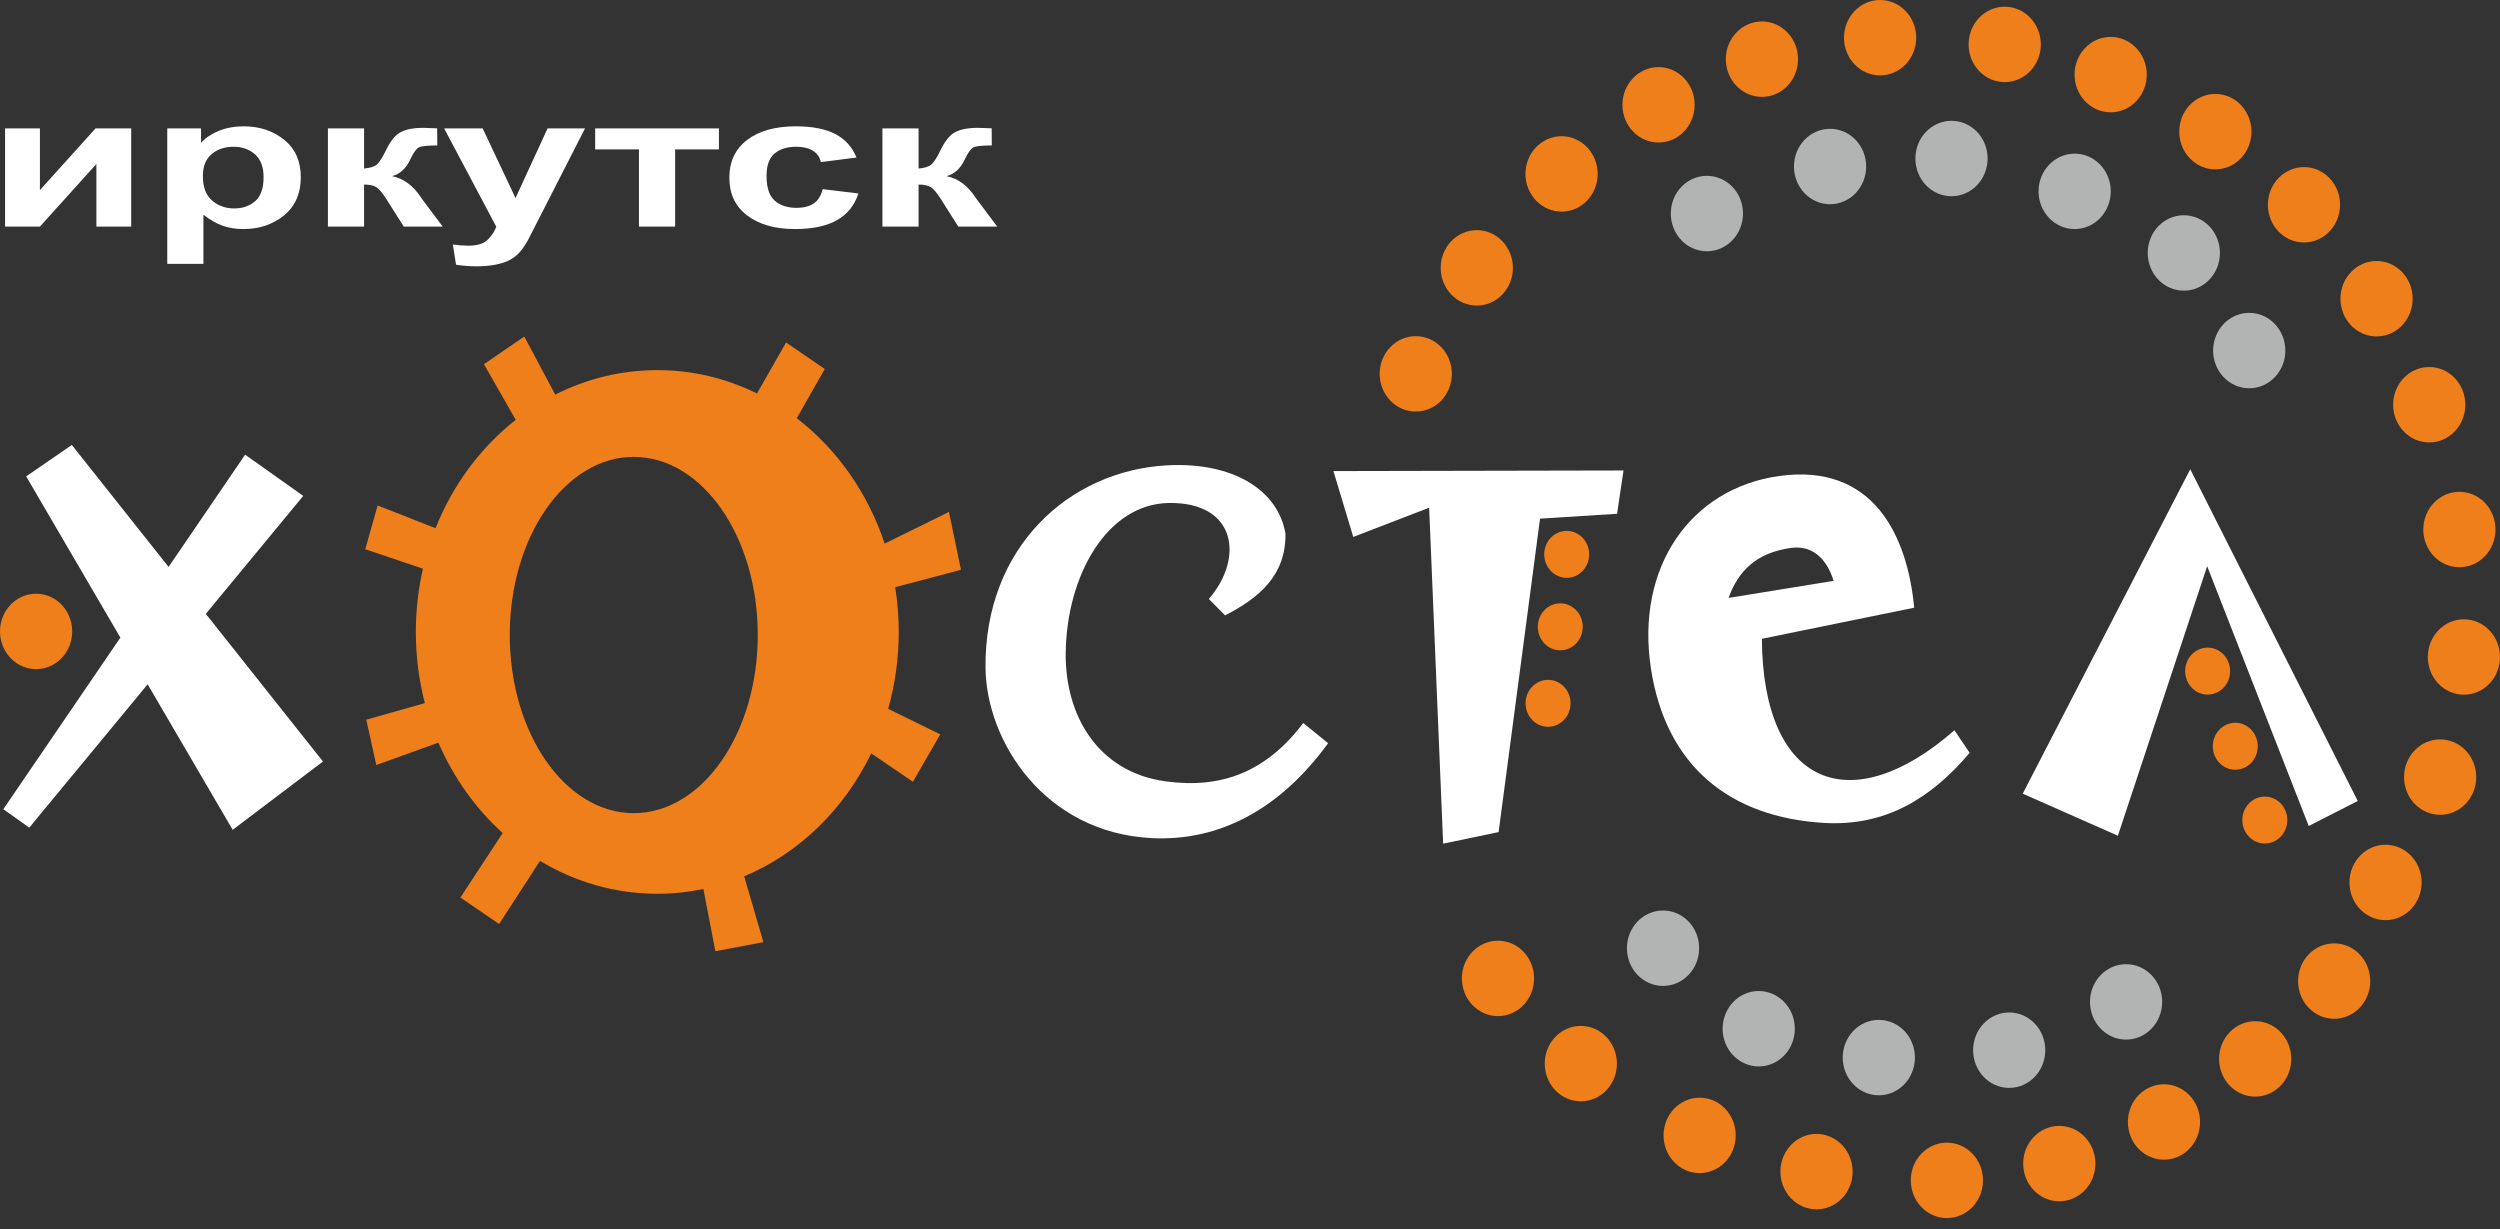 <?xml version="1.0" encoding="UTF-8"?> <svg xmlns="http://www.w3.org/2000/svg" width="120" height="59" viewBox="0 0 120 59" fill="none"><rect x="0" y="0" width="120" height="59" fill="#333333" stroke="none"/><path fill-rule="evenodd" clip-rule="evenodd" d="M1.256 22.866L5.778 30.605L0.16 38.842L1.405 39.727L7.087 32.846L11.168 39.831L15.502 36.553L9.879 29.465L14.555 23.803L11.766 21.825L8.092 27.212L3.447 21.357L1.256 22.866Z" fill="white"></path><path fill-rule="evenodd" clip-rule="evenodd" d="M30.42 21.93C33.708 21.93 36.373 25.758 36.373 30.48C36.373 35.203 33.708 39.031 30.42 39.031C27.133 39.031 24.468 35.203 24.468 30.48C24.468 25.758 27.133 21.93 30.42 21.93ZM37.732 16.439L36.337 18.885V18.886C34.877 18.167 33.257 17.766 31.55 17.766C29.799 17.766 28.14 18.188 26.652 18.941L25.165 16.153L23.229 17.481L24.755 20.152C23.077 21.471 21.738 23.266 20.906 25.355L18.127 24.262L17.533 26.362L20.301 27.298C20.078 28.27 19.96 29.287 19.96 30.334C19.96 31.518 20.111 32.663 20.393 33.749L20.393 33.749L17.581 34.546L18.062 36.721L21.043 35.646L21.043 35.645C21.769 37.329 22.828 38.81 24.129 39.987L24.128 39.987L22.099 43.081L23.957 44.352L25.921 41.322L25.921 41.321C27.587 42.327 29.507 42.901 31.55 42.901C32.307 42.901 33.047 42.822 33.763 42.672L33.763 42.673L34.336 45.658L36.643 45.222L35.721 42.063L35.721 42.063C38.353 40.961 40.522 38.847 41.82 36.161L41.821 36.163L43.819 37.525L45.133 35.249L42.632 34.024L42.632 34.024C42.962 32.857 43.14 31.618 43.14 30.334C43.14 29.601 43.081 28.882 42.97 28.184L42.971 28.184L46.126 27.35L45.549 24.572L42.463 26.092L42.463 26.093C41.654 23.647 40.166 21.552 38.245 20.075L38.245 20.074L39.59 17.711L37.732 16.439Z" fill="#EF7F1A"></path><path fill-rule="evenodd" clip-rule="evenodd" d="M58.024 28.75L58.803 29.539C60.429 28.702 61.724 27.63 61.703 25.62C61.357 23.547 59.217 22.166 56.026 22.336C51.3 22.589 47.247 26.291 47.305 32.059C47.34 35.564 50.119 39.962 55.271 40.229C58.579 40.4 61.486 38.787 63.749 35.673L62.555 34.706C60.771 37.064 58.62 37.87 55.953 37.505C52.665 37.056 51.12 34.307 51.154 31.346C51.197 27.607 53.145 24.192 56.099 24.143C59.354 24.09 59.72 26.8 58.024 28.75Z" fill="white"></path><path fill-rule="evenodd" clip-rule="evenodd" d="M64.004 22.612L64.957 25.773L68.599 24.369L69.271 40.496L71.933 39.94L73.922 24.895L77.62 24.661L77.928 22.583L64.004 22.612Z" fill="white"></path><path fill-rule="evenodd" clip-rule="evenodd" d="M105.944 27.178L101.658 40.115L97.091 38.096L105.132 22.525L113.172 38.447L110.819 39.647L105.944 27.178Z" fill="white"></path><path fill-rule="evenodd" clip-rule="evenodd" d="M84.569 30.662L91.881 29.169C91.553 25.68 89.899 22.225 85.409 22.847C81.145 23.437 78.496 27.226 79.246 32.096C79.965 36.768 83.025 39.236 87.566 39.501C90.473 39.67 92.685 38.339 94.542 36.135L93.814 35.052C88.889 39.366 84.623 37.801 84.569 30.662ZM82.972 28.7L88.014 27.881C87.655 26.73 86.93 26.169 85.969 26.3C84.318 26.526 83.43 27.406 82.972 28.7Z" fill="white"></path><path fill-rule="evenodd" clip-rule="evenodd" d="M1.733 28.498C2.69 28.498 3.466 29.309 3.466 30.308C3.466 31.308 2.69 32.118 1.733 32.118C0.776 32.118 0 31.308 0 30.308C0 29.309 0.776 28.498 1.733 28.498Z" fill="#EF7F1A"></path><path fill-rule="evenodd" clip-rule="evenodd" d="M67.957 16.135C68.914 16.135 69.69 16.946 69.69 17.945C69.69 18.945 68.914 19.755 67.957 19.755C67 19.755 66.224 18.945 66.224 17.945C66.224 16.946 67 16.135 67.957 16.135Z" fill="#EF7F1A"></path><path fill-rule="evenodd" clip-rule="evenodd" d="M70.886 11.047C71.843 11.047 72.619 11.857 72.619 12.857C72.619 13.856 71.843 14.667 70.886 14.667C69.929 14.667 69.153 13.856 69.153 12.857C69.153 11.857 69.929 11.047 70.886 11.047Z" fill="#EF7F1A"></path><path fill-rule="evenodd" clip-rule="evenodd" d="M74.955 6.538C75.912 6.538 76.688 7.348 76.688 8.348C76.688 9.348 75.912 10.158 74.955 10.158C73.998 10.158 73.222 9.348 73.222 8.348C73.222 7.348 73.998 6.538 74.955 6.538Z" fill="#EF7F1A"></path><path fill-rule="evenodd" clip-rule="evenodd" d="M79.61 3.221C80.567 3.221 81.343 4.031 81.343 5.031C81.343 6.03 80.567 6.841 79.61 6.841C78.653 6.841 77.877 6.03 77.877 5.031C77.877 4.031 78.653 3.221 79.61 3.221Z" fill="#EF7F1A"></path><path fill-rule="evenodd" clip-rule="evenodd" d="M84.573 1.03C85.53 1.03 86.306 1.841 86.306 2.84C86.306 3.84 85.53 4.65 84.573 4.65C83.616 4.65 82.84 3.84 82.84 2.84C82.84 1.841 83.616 1.03 84.573 1.03Z" fill="#EF7F1A"></path><path fill-rule="evenodd" clip-rule="evenodd" d="M90.245 0C91.202 0 91.978 0.81 91.978 1.81C91.978 2.81 91.202 3.62 90.245 3.62C89.288 3.62 88.512 2.81 88.512 1.81C88.512 0.81 89.288 0 90.245 0Z" fill="#EF7F1A"></path><path fill-rule="evenodd" clip-rule="evenodd" d="M96.226 0.322C97.183 0.322 97.959 1.132 97.959 2.132C97.959 3.132 97.183 3.942 96.226 3.942C95.269 3.942 94.493 3.132 94.493 2.132C94.493 1.132 95.269 0.322 96.226 0.322Z" fill="#EF7F1A"></path><path fill-rule="evenodd" clip-rule="evenodd" d="M101.312 1.771C102.269 1.771 103.045 2.582 103.045 3.581C103.045 4.581 102.269 5.391 101.312 5.391C100.355 5.391 99.579 4.581 99.579 3.581C99.579 2.582 100.355 1.771 101.312 1.771Z" fill="#EF7F1A"></path><path fill-rule="evenodd" clip-rule="evenodd" d="M106.337 4.509C107.294 4.509 108.07 5.319 108.07 6.319C108.07 7.319 107.294 8.129 106.337 8.129C105.38 8.129 104.604 7.319 104.604 6.319C104.604 5.319 105.38 4.509 106.337 4.509Z" fill="#EF7F1A"></path><path fill-rule="evenodd" clip-rule="evenodd" d="M110.591 8.019C111.548 8.019 112.324 8.83 112.324 9.829C112.324 10.829 111.548 11.639 110.591 11.639C109.634 11.639 108.858 10.829 108.858 9.829C108.858 8.83 109.634 8.019 110.591 8.019Z" fill="#EF7F1A"></path><path fill-rule="evenodd" clip-rule="evenodd" d="M114.075 12.528C115.032 12.528 115.808 13.338 115.808 14.338C115.808 15.338 115.032 16.148 114.075 16.148C113.118 16.148 112.342 15.338 112.342 14.338C112.342 13.338 113.118 12.528 114.075 12.528Z" fill="#EF7F1A"></path><path fill-rule="evenodd" clip-rule="evenodd" d="M116.603 17.617C117.56 17.617 118.335 18.427 118.335 19.427C118.335 20.426 117.56 21.237 116.603 21.237C115.645 21.237 114.87 20.426 114.87 19.427C114.87 18.427 115.645 17.617 116.603 17.617Z" fill="#EF7F1A"></path><path fill-rule="evenodd" clip-rule="evenodd" d="M118.051 23.607C119.008 23.607 119.784 24.417 119.784 25.417C119.784 26.417 119.008 27.227 118.051 27.227C117.094 27.227 116.318 26.417 116.318 25.417C116.318 24.417 117.094 23.607 118.051 23.607Z" fill="#EF7F1A"></path><path fill-rule="evenodd" clip-rule="evenodd" d="M118.267 29.726C119.224 29.726 120 30.537 120 31.536C120 32.536 119.224 33.346 118.267 33.346C117.31 33.346 116.534 32.536 116.534 31.536C116.534 30.537 117.31 29.726 118.267 29.726Z" fill="#EF7F1A"></path><path fill-rule="evenodd" clip-rule="evenodd" d="M117.126 35.491C118.084 35.491 118.859 36.301 118.859 37.301C118.859 38.301 118.084 39.111 117.126 39.111C116.169 39.111 115.394 38.301 115.394 37.301C115.394 36.301 116.169 35.491 117.126 35.491Z" fill="#EF7F1A"></path><path fill-rule="evenodd" clip-rule="evenodd" d="M114.506 40.547C115.463 40.547 116.239 41.358 116.239 42.358C116.239 43.357 115.463 44.167 114.506 44.167C113.549 44.167 112.773 43.357 112.773 42.358C112.773 41.358 113.549 40.547 114.506 40.547Z" fill="#EF7F1A"></path><path fill-rule="evenodd" clip-rule="evenodd" d="M105.967 31.086C106.563 31.086 107.046 31.59 107.046 32.213C107.046 32.835 106.563 33.34 105.967 33.34C105.371 33.34 104.888 32.835 104.888 32.213C104.888 31.59 105.371 31.086 105.967 31.086Z" fill="#EF7F1A"></path><path fill-rule="evenodd" clip-rule="evenodd" d="M107.293 34.693C107.889 34.693 108.372 35.197 108.372 35.82C108.372 36.442 107.889 36.947 107.293 36.947C106.697 36.947 106.214 36.442 106.214 35.82C106.214 35.197 106.697 34.693 107.293 34.693Z" fill="#EF7F1A"></path><path fill-rule="evenodd" clip-rule="evenodd" d="M108.711 38.236C109.307 38.236 109.79 38.74 109.79 39.362C109.79 39.985 109.307 40.489 108.711 40.489C108.115 40.489 107.632 39.985 107.632 39.362C107.632 38.74 108.115 38.236 108.711 38.236Z" fill="#EF7F1A"></path><path fill-rule="evenodd" clip-rule="evenodd" d="M75.201 25.482C75.797 25.482 76.28 25.986 76.28 26.609C76.28 27.231 75.797 27.736 75.201 27.736C74.606 27.736 74.123 27.231 74.123 26.609C74.123 25.986 74.606 25.482 75.201 25.482Z" fill="#EF7F1A"></path><path fill-rule="evenodd" clip-rule="evenodd" d="M74.893 28.96C75.489 28.96 75.972 29.465 75.972 30.087C75.972 30.71 75.489 31.214 74.893 31.214C74.297 31.214 73.814 30.71 73.814 30.087C73.814 29.465 74.297 28.96 74.893 28.96Z" fill="#EF7F1A"></path><path fill-rule="evenodd" clip-rule="evenodd" d="M74.307 32.632C74.903 32.632 75.386 33.136 75.386 33.759C75.386 34.381 74.903 34.886 74.307 34.886C73.712 34.886 73.228 34.381 73.228 33.759C73.228 33.136 73.712 32.632 74.307 32.632Z" fill="#EF7F1A"></path><path fill-rule="evenodd" clip-rule="evenodd" d="M112.04 45.282C112.997 45.282 113.772 46.092 113.772 47.092C113.772 48.092 112.997 48.902 112.04 48.902C111.082 48.902 110.307 48.092 110.307 47.092C110.307 46.092 111.082 45.282 112.04 45.282Z" fill="#EF7F1A"></path><path fill-rule="evenodd" clip-rule="evenodd" d="M108.249 49.018C109.206 49.018 109.981 49.828 109.981 50.828C109.981 51.827 109.206 52.638 108.249 52.638C107.291 52.638 106.516 51.827 106.516 50.828C106.516 49.828 107.291 49.018 108.249 49.018Z" fill="#EF7F1A"></path><path fill-rule="evenodd" clip-rule="evenodd" d="M103.871 52.045C104.828 52.045 105.603 52.855 105.603 53.855C105.603 54.855 104.828 55.665 103.871 55.665C102.913 55.665 102.138 54.855 102.138 53.855C102.138 52.855 102.913 52.045 103.871 52.045Z" fill="#EF7F1A"></path><path fill-rule="evenodd" clip-rule="evenodd" d="M98.846 54.042C99.803 54.042 100.579 54.852 100.579 55.852C100.579 56.852 99.803 57.662 98.846 57.662C97.889 57.662 97.113 56.852 97.113 55.852C97.113 54.852 97.889 54.042 98.846 54.042Z" fill="#EF7F1A"></path><path fill-rule="evenodd" clip-rule="evenodd" d="M93.451 54.847C94.408 54.847 95.184 55.657 95.184 56.657C95.184 57.657 94.408 58.467 93.451 58.467C92.494 58.467 91.718 57.657 91.718 56.657C91.718 55.657 92.494 54.847 93.451 54.847Z" fill="#EF7F1A"></path><path fill-rule="evenodd" clip-rule="evenodd" d="M87.193 54.428C88.15 54.428 88.926 55.239 88.926 56.239C88.926 57.238 88.15 58.048 87.193 58.048C86.236 58.048 85.46 57.238 85.46 56.239C85.46 55.239 86.236 54.428 87.193 54.428Z" fill="#EF7F1A"></path><path fill-rule="evenodd" clip-rule="evenodd" d="M81.582 52.689C82.54 52.689 83.315 53.5 83.315 54.499C83.315 55.499 82.54 56.309 81.582 56.309C80.625 56.309 79.85 55.499 79.85 54.499C79.85 53.5 80.625 52.689 81.582 52.689Z" fill="#EF7F1A"></path><path fill-rule="evenodd" clip-rule="evenodd" d="M75.879 49.243C76.837 49.243 77.612 50.054 77.612 51.053C77.612 52.053 76.837 52.863 75.879 52.863C74.922 52.863 74.147 52.053 74.147 51.053C74.147 50.054 74.922 49.243 75.879 49.243Z" fill="#EF7F1A"></path><path fill-rule="evenodd" clip-rule="evenodd" d="M71.903 45.153C72.86 45.153 73.636 45.964 73.636 46.963C73.636 47.963 72.86 48.773 71.903 48.773C70.946 48.773 70.17 47.963 70.17 46.963C70.17 45.964 70.946 45.153 71.903 45.153Z" fill="#EF7F1A"></path><path fill-rule="evenodd" clip-rule="evenodd" d="M79.826 43.704C80.783 43.704 81.559 44.514 81.559 45.514C81.559 46.514 80.783 47.324 79.826 47.324C78.869 47.324 78.093 46.514 78.093 45.514C78.093 44.514 78.869 43.704 79.826 43.704Z" fill="#B2B3B3"></path><path fill-rule="evenodd" clip-rule="evenodd" d="M84.419 47.569C85.376 47.569 86.152 48.379 86.152 49.379C86.152 50.378 85.376 51.189 84.419 51.189C83.462 51.189 82.686 50.378 82.686 49.379C82.686 48.379 83.462 47.569 84.419 47.569Z" fill="#B2B3B3"></path><path fill-rule="evenodd" clip-rule="evenodd" d="M90.184 48.954C91.141 48.954 91.916 49.764 91.916 50.764C91.916 51.763 91.141 52.574 90.184 52.574C89.227 52.574 88.451 51.763 88.451 50.764C88.451 49.764 89.227 48.954 90.184 48.954Z" fill="#B2B3B3"></path><path fill-rule="evenodd" clip-rule="evenodd" d="M96.441 48.599C97.398 48.599 98.174 49.41 98.174 50.409C98.174 51.409 97.398 52.219 96.441 52.219C95.484 52.219 94.709 51.409 94.709 50.409C94.709 49.41 95.484 48.599 96.441 48.599Z" fill="#B2B3B3"></path><path fill-rule="evenodd" clip-rule="evenodd" d="M102.052 46.281C103.009 46.281 103.785 47.091 103.785 48.09C103.785 49.09 103.009 49.901 102.052 49.901C101.095 49.901 100.319 49.09 100.319 48.09C100.319 47.091 101.095 46.281 102.052 46.281Z" fill="#B2B3B3"></path><path fill-rule="evenodd" clip-rule="evenodd" d="M107.963 15.017C108.92 15.017 109.696 15.828 109.696 16.827C109.696 17.827 108.92 18.637 107.963 18.637C107.006 18.637 106.23 17.827 106.23 16.827C106.23 15.828 107.006 15.017 107.963 15.017Z" fill="#B2B3B3"></path><path fill-rule="evenodd" clip-rule="evenodd" d="M104.824 10.332C105.781 10.332 106.557 11.142 106.557 12.142C106.557 13.142 105.781 13.952 104.824 13.952C103.867 13.952 103.091 13.142 103.091 12.142C103.091 11.142 103.867 10.332 104.824 10.332Z" fill="#B2B3B3"></path><path fill-rule="evenodd" clip-rule="evenodd" d="M99.584 7.375C100.541 7.375 101.317 8.186 101.317 9.185C101.317 10.185 100.541 10.995 99.584 10.995C98.627 10.995 97.851 10.185 97.851 9.185C97.851 8.186 98.627 7.375 99.584 7.375Z" fill="#B2B3B3"></path><path fill-rule="evenodd" clip-rule="evenodd" d="M93.672 5.799C94.629 5.799 95.405 6.61 95.405 7.609C95.405 8.609 94.629 9.419 93.672 9.419C92.715 9.419 91.939 8.609 91.939 7.609C91.939 6.61 92.715 5.799 93.672 5.799Z" fill="#B2B3B3"></path><path fill-rule="evenodd" clip-rule="evenodd" d="M87.843 6.183C88.8 6.183 89.576 6.993 89.576 7.993C89.576 8.992 88.8 9.803 87.843 9.803C86.886 9.803 86.11 8.992 86.11 7.993C86.11 6.993 86.886 6.183 87.843 6.183Z" fill="#B2B3B3"></path><path fill-rule="evenodd" clip-rule="evenodd" d="M81.931 8.44C82.888 8.44 83.664 9.25 83.664 10.25C83.664 11.25 82.888 12.06 81.931 12.06C80.974 12.06 80.198 11.25 80.198 10.25C80.198 9.25 80.974 8.44 81.931 8.44Z" fill="#B2B3B3"></path><path d="M0.244 6.163H1.916V9.125L4.588 6.163H6.298V10.876H4.626V7.872L1.916 10.876H0.244V6.163ZM8.029 6.163H9.65V6.855C9.861 6.619 10.144 6.428 10.503 6.282C10.861 6.136 11.261 6.064 11.697 6.064C12.46 6.064 13.107 6.279 13.639 6.708C14.171 7.137 14.438 7.736 14.438 8.502C14.438 9.29 14.169 9.902 13.633 10.339C13.097 10.776 12.447 10.994 11.683 10.994C11.32 10.994 10.99 10.943 10.695 10.838C10.401 10.736 10.089 10.558 9.764 10.307V12.665H8.029V6.163ZM9.738 8.447C9.738 8.978 9.884 9.37 10.178 9.625C10.469 9.877 10.826 10.005 11.244 10.005C11.647 10.005 11.982 9.888 12.251 9.655C12.519 9.422 12.652 9.04 12.652 8.509C12.652 8.013 12.514 7.645 12.238 7.404C11.963 7.164 11.621 7.044 11.214 7.044C10.79 7.044 10.437 7.162 10.159 7.398C9.878 7.635 9.738 7.984 9.738 8.447ZM15.74 6.163H17.475V8.089C17.764 8.064 17.969 8.001 18.089 7.898C18.207 7.795 18.353 7.569 18.522 7.221C18.746 6.757 18.988 6.462 19.254 6.332C19.518 6.201 19.865 6.136 20.295 6.136C20.428 6.136 20.656 6.144 20.983 6.159L20.99 6.981C20.529 6.981 20.236 7.011 20.109 7.073C19.981 7.138 19.841 7.332 19.694 7.654C19.491 8.087 19.198 8.355 18.817 8.455C19.366 8.564 19.831 8.907 20.211 9.484C20.23 9.514 20.253 9.544 20.278 9.578L21.249 10.876H19.381L18.516 9.51C18.338 9.234 18.184 9.057 18.053 8.978C17.925 8.9 17.73 8.86 17.475 8.86V10.876H15.74V6.163ZM21.319 6.163H23.168L24.745 9.507L26.284 6.163H28.082L25.765 10.699L25.347 11.518C25.192 11.792 25.047 12.001 24.907 12.146C24.77 12.29 24.61 12.408 24.43 12.497C24.251 12.588 24.029 12.658 23.765 12.707C23.504 12.757 23.206 12.783 22.875 12.783C22.541 12.783 22.212 12.757 21.889 12.707L21.737 11.736C22.009 11.774 22.256 11.793 22.476 11.793C22.881 11.793 23.181 11.709 23.375 11.538C23.569 11.367 23.719 11.149 23.823 10.885L21.319 6.163ZM28.568 6.163H34.508V7.171H32.406V10.876H30.67V7.171H28.568V6.163ZM41.113 7.562L39.403 7.78C39.346 7.536 39.215 7.353 39.011 7.229C38.806 7.106 38.542 7.044 38.217 7.044C37.784 7.044 37.438 7.152 37.18 7.367C36.923 7.582 36.794 7.94 36.794 8.444C36.794 9.004 36.925 9.399 37.187 9.631C37.448 9.862 37.799 9.977 38.238 9.977C38.567 9.977 38.837 9.909 39.046 9.774C39.257 9.64 39.405 9.408 39.492 9.078L41.202 9.287C41.024 9.85 40.684 10.275 40.182 10.563C39.68 10.851 39.006 10.994 38.16 10.994C37.201 10.994 36.435 10.776 35.865 10.342C35.293 9.906 35.008 9.304 35.008 8.534C35.008 7.754 35.295 7.149 35.867 6.714C36.439 6.28 37.214 6.064 38.191 6.064C38.989 6.064 39.625 6.188 40.098 6.434C40.568 6.681 40.906 7.056 41.113 7.562ZM42.356 6.163H44.091V8.089C44.381 8.064 44.585 8.001 44.706 7.898C44.824 7.795 44.97 7.569 45.139 7.221C45.362 6.757 45.605 6.462 45.871 6.332C46.135 6.201 46.481 6.136 46.912 6.136C47.045 6.136 47.273 6.144 47.6 6.159L47.606 6.981C47.146 6.981 46.853 7.011 46.726 7.073C46.597 7.138 46.458 7.332 46.31 7.654C46.107 8.087 45.814 8.355 45.434 8.455C45.983 8.564 46.447 8.907 46.827 9.484C46.846 9.514 46.869 9.544 46.895 9.578L47.866 10.876H45.998L45.132 9.51C44.955 9.234 44.801 9.057 44.67 8.978C44.541 8.9 44.347 8.86 44.091 8.86V10.876H42.356V6.163Z" fill="white"></path></svg> 